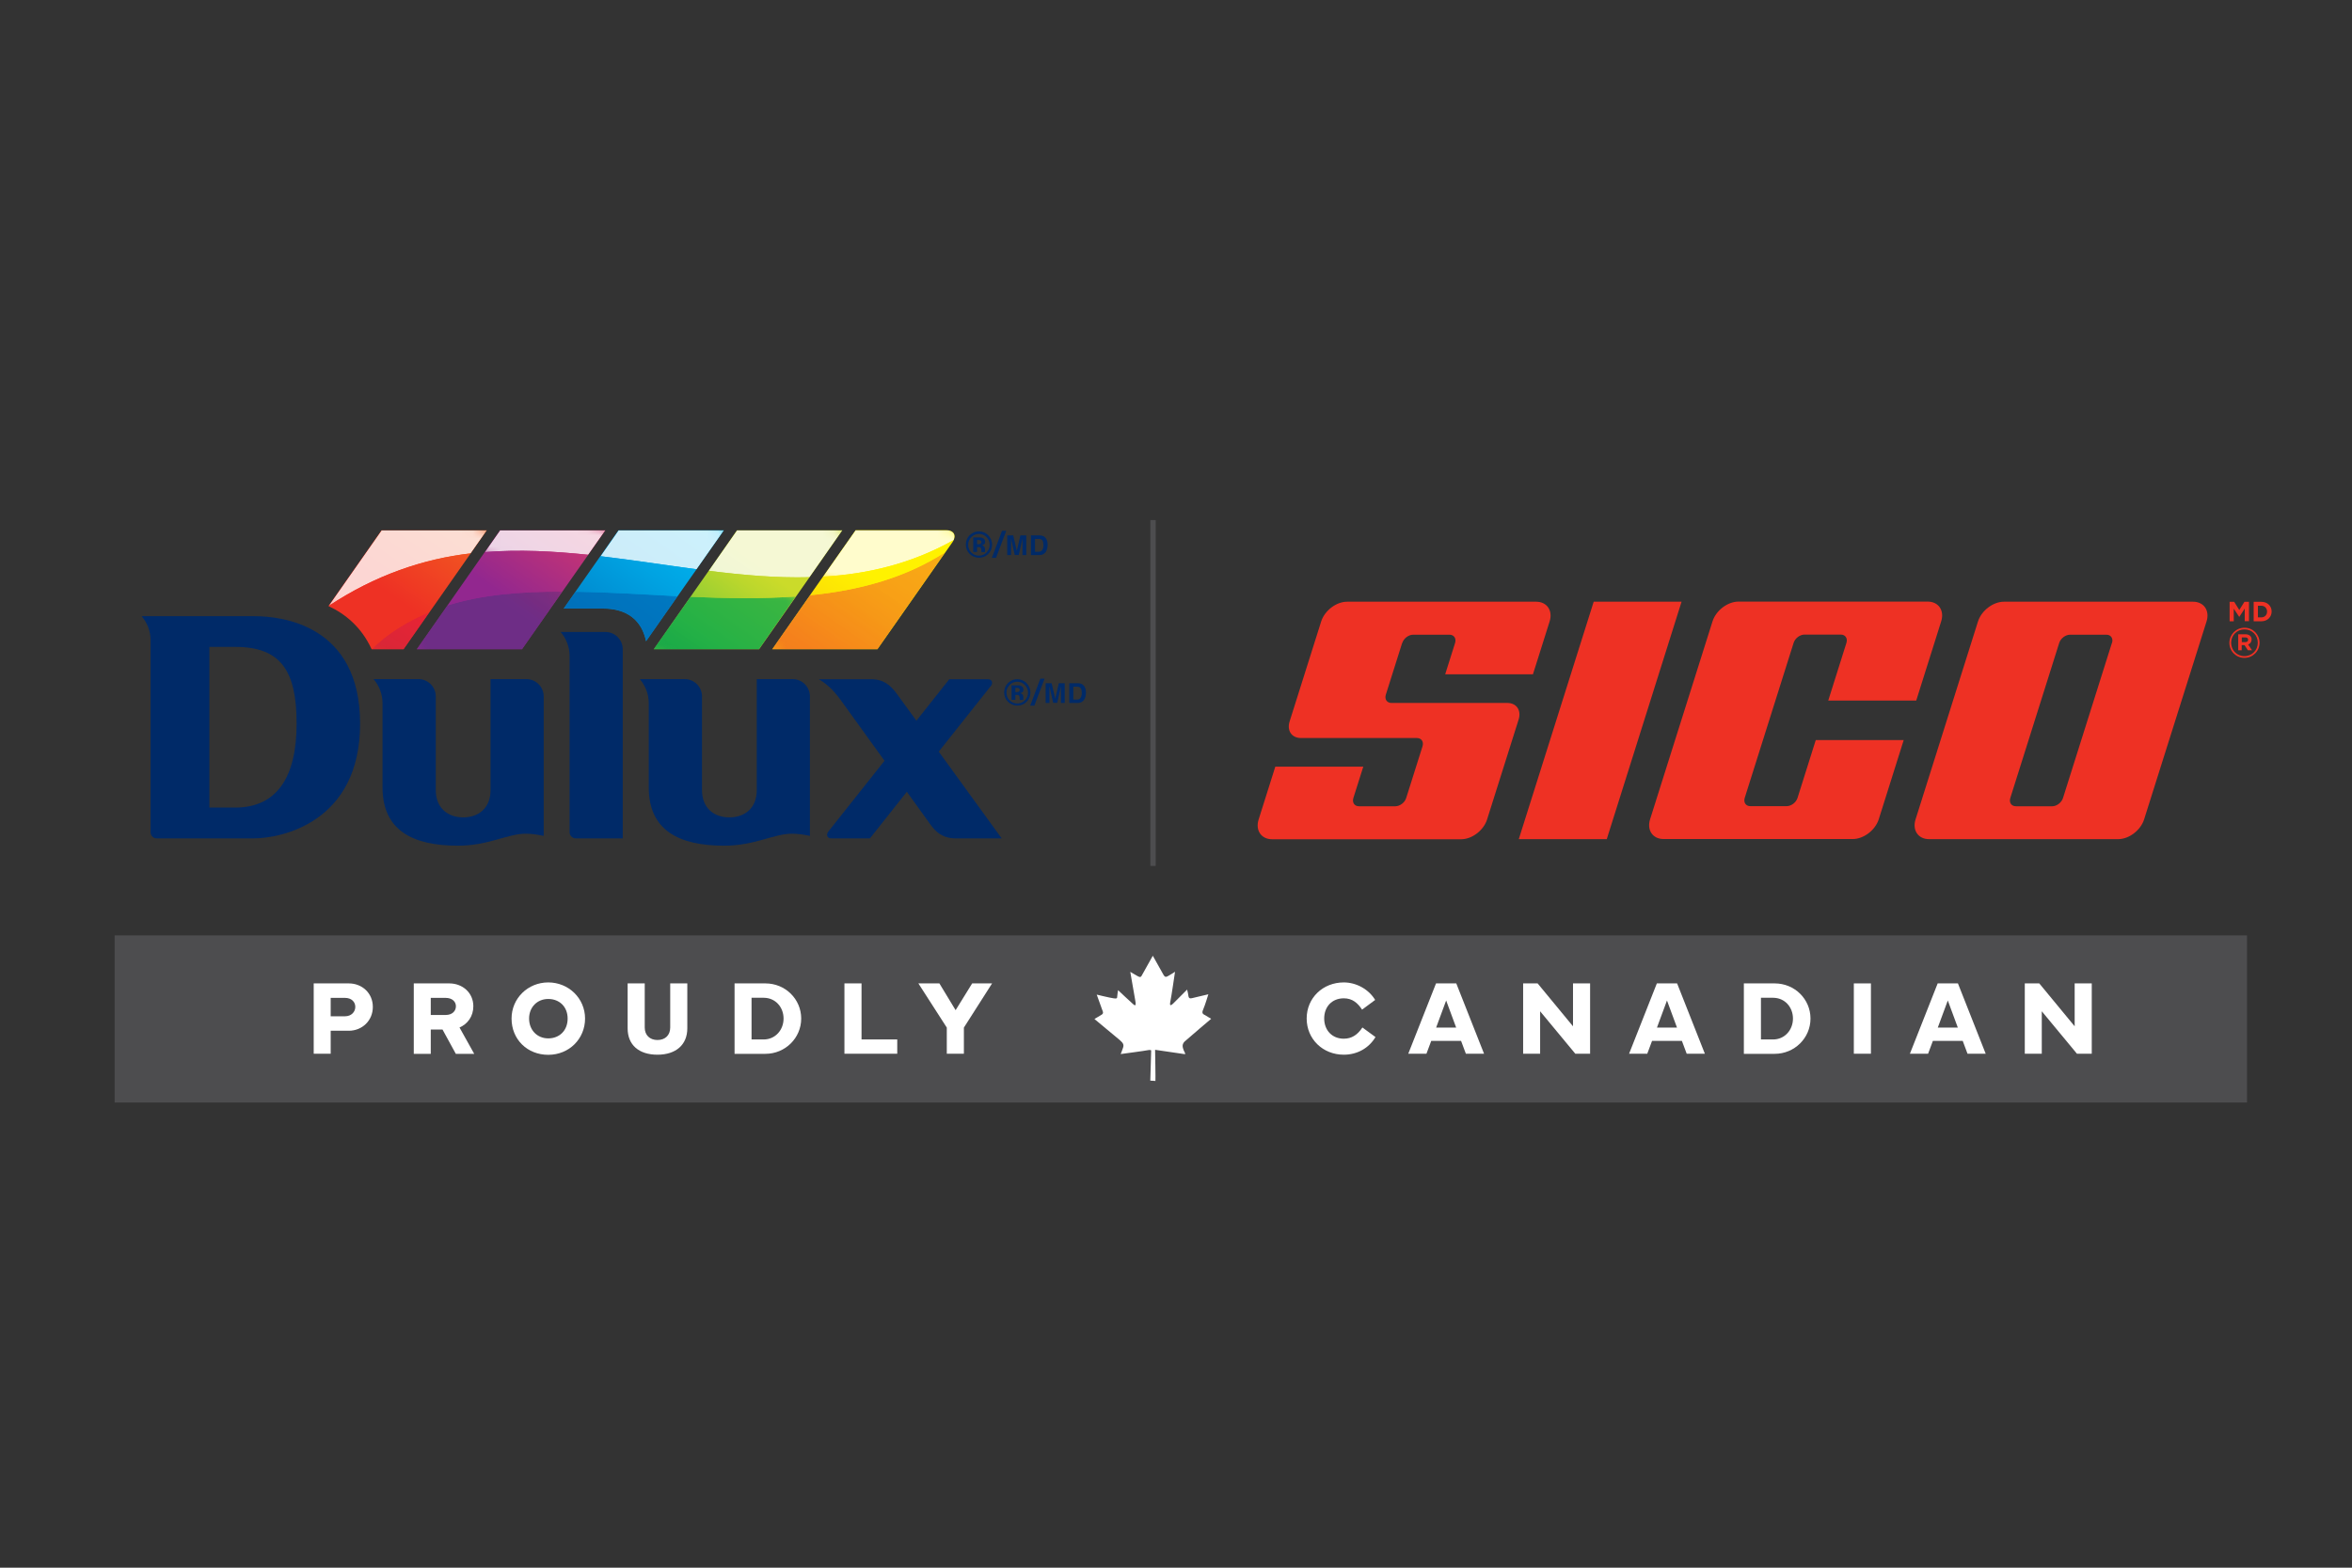 <?xml version="1.0" encoding="UTF-8"?>
<svg xmlns="http://www.w3.org/2000/svg" xmlns:xlink="http://www.w3.org/1999/xlink" viewBox="0 0 216 144">
  <rect x="0" y="0" width="216" height="144" fill="#333333" stroke="none"/>
  <defs>
    <style> .cls-1, .cls-2 { fill: none; } .cls-3 { mask: url(#mask); } .cls-4 { fill: url(#linear-gradient-8); } .cls-5 { fill: url(#linear-gradient-7); } .cls-6 { fill: url(#linear-gradient-5); } .cls-7 { fill: url(#linear-gradient-6); } .cls-8 { fill: url(#linear-gradient-9); } .cls-9 { fill: url(#linear-gradient-4); } .cls-10 { fill: url(#linear-gradient-3); } .cls-11 { fill: url(#linear-gradient-2); } .cls-12 { mix-blend-mode: multiply; } .cls-12, .cls-13 { opacity: .7; } .cls-14 { fill: url(#linear-gradient); } .cls-15 { isolation: isolate; } .cls-16 { mask: url(#mask-2); } .cls-17 { mask: url(#mask-3); } .cls-18 { mask: url(#mask-4); } .cls-19 { mask: url(#mask-5); } .cls-20 { mask: url(#mask-7); } .cls-21 { mask: url(#mask-6); } .cls-22 { mask: url(#mask-1); } .cls-23 { mask: url(#mask-9); } .cls-24 { mask: url(#mask-8); } .cls-25 { clip-path: url(#clippath-17); } .cls-26 { clip-path: url(#clippath-19); } .cls-27 { clip-path: url(#clippath-11); } .cls-28 { clip-path: url(#clippath-16); } .cls-29 { clip-path: url(#clippath-18); } .cls-30 { clip-path: url(#clippath-10); } .cls-31 { clip-path: url(#clippath-15); } .cls-32 { clip-path: url(#clippath-13); } .cls-33 { clip-path: url(#clippath-14); } .cls-34 { clip-path: url(#clippath-12); } .cls-35 { clip-path: url(#clippath-26); } .cls-36 { clip-path: url(#clippath-20); } .cls-37 { clip-path: url(#clippath-21); } .cls-38 { clip-path: url(#clippath-22); } .cls-39 { clip-path: url(#clippath-23); } .cls-40 { clip-path: url(#clippath-24); } .cls-41 { clip-path: url(#clippath-25); } .cls-42 { clip-path: url(#clippath-3); } .cls-43 { clip-path: url(#clippath-4); } .cls-44 { clip-path: url(#clippath-2); } .cls-45 { clip-path: url(#clippath-7); } .cls-46 { clip-path: url(#clippath-6); } .cls-47 { clip-path: url(#clippath-9); } .cls-48 { clip-path: url(#clippath-8); } .cls-49 { clip-path: url(#clippath-5); } .cls-50 { fill: #002a68; } .cls-51 { fill: #fff; } .cls-52 { fill: url(#linear-gradient-10); } .cls-53 { fill: url(#linear-gradient-11); } .cls-54 { fill: url(#linear-gradient-12); } .cls-55 { fill: url(#linear-gradient-13); } .cls-56 { fill: url(#linear-gradient-19); } .cls-57 { fill: url(#linear-gradient-14); } .cls-58 { fill: url(#linear-gradient-21); } .cls-59 { fill: url(#linear-gradient-20); } .cls-60 { fill: url(#linear-gradient-22); } .cls-61 { fill: url(#linear-gradient-23); } .cls-62 { fill: url(#linear-gradient-25); } .cls-63 { fill: url(#linear-gradient-15); } .cls-64 { fill: url(#linear-gradient-16); } .cls-65 { fill: url(#linear-gradient-17); } .cls-66 { fill: url(#linear-gradient-18); } .cls-67 { fill: url(#linear-gradient-24); } .cls-68 { fill: url(#linear-gradient-26); } .cls-69 { opacity: .8; } .cls-70 { mix-blend-mode: luminosity; } .cls-71 { fill: #ee3124; } .cls-72 { fill: #4d4d4f; } .cls-2 { stroke: #4d4d4f; stroke-miterlimit: 10; stroke-width: .49px; } .cls-73 { clip-path: url(#clippath); } </style>
    <clipPath id="clippath">
      <path class="cls-1" d="M30.28,55.51h0s0,0,0,0Z"></path>
    </clipPath>
    <linearGradient id="linear-gradient" x1="-1691.53" y1="-827.26" x2="-1691.37" y2="-827.26" gradientTransform="translate(9996.07 -4878.87) rotate(-.28) scale(5.91 -5.91)" gradientUnits="userSpaceOnUse">
      <stop offset="0" stop-color="#ee3124"></stop>
      <stop offset="1" stop-color="#f7941d"></stop>
    </linearGradient>
    <clipPath id="clippath-2">
      <path class="cls-1" d="M35.04,48.71l-4.88,6.96c1.54.71,3.04,1.93,3.97,3.97h2.93l7.65-10.93h-9.67Z"></path>
    </clipPath>
    <linearGradient id="linear-gradient-2" x1="-1748.03" y1="-538.94" x2="-1747.86" y2="-538.94" gradientTransform="translate(221544.67 -68242.68) scale(126.72 -126.72)" xlink:href="#linear-gradient"></linearGradient>
    <clipPath id="clippath-3">
      <rect class="cls-1" x="34.13" y="56.21" width="5.33" height="3.43"></rect>
    </clipPath>
    <clipPath id="clippath-4">
      <path class="cls-1" d="M39.47,56.21c-1.91.8-3.83,1.9-5.33,3.43h2.93l2.4-3.43Z"></path>
    </clipPath>
    <linearGradient id="linear-gradient-3" x1="-1742.31" y1="-574.5" x2="-1742.14" y2="-574.5" gradientTransform="translate(61971.62 -20364.98) scale(35.55 -35.55)" gradientUnits="userSpaceOnUse">
      <stop offset="0" stop-color="#e6e6e6"></stop>
      <stop offset="1" stop-color="#666"></stop>
    </linearGradient>
    <mask id="mask" x="32.56" y="53.76" width="8.49" height="8.33" maskUnits="userSpaceOnUse">
      <rect class="cls-10" x="33.9" y="54.76" width="5.8" height="6.34" transform="translate(-31.82 56.74) rotate(-56.59)"></rect>
    </mask>
    <linearGradient id="linear-gradient-4" x1="-1742.31" y1="-574.5" x2="-1742.14" y2="-574.5" gradientTransform="translate(61971.62 -20364.98) scale(35.55 -35.55)" gradientUnits="userSpaceOnUse">
      <stop offset="0" stop-color="#c9243f"></stop>
      <stop offset="1" stop-color="#e31d3c"></stop>
    </linearGradient>
    <clipPath id="clippath-5">
      <rect class="cls-1" x="30.17" y="48.71" width="14.55" height="6.96"></rect>
    </clipPath>
    <clipPath id="clippath-6">
      <path class="cls-1" d="M44.72,48.71h-9.67l-4.88,6.96c4.27-2.83,8.71-4.34,13.06-4.84l1.49-2.13Z"></path>
    </clipPath>
    <linearGradient id="linear-gradient-5" x1="-1747.29" y1="-545.35" x2="-1747.13" y2="-545.35" gradientTransform="translate(151965.38 -47368.09) scale(86.95 -86.95)" gradientUnits="userSpaceOnUse">
      <stop offset="0" stop-color="#e6e6e6"></stop>
      <stop offset=".02" stop-color="#dfdfdf"></stop>
      <stop offset=".06" stop-color="#cecece"></stop>
      <stop offset=".06" stop-color="#ccc"></stop>
      <stop offset=".16" stop-color="#bdbdbd"></stop>
      <stop offset=".35" stop-color="#979797"></stop>
      <stop offset=".61" stop-color="#595959"></stop>
      <stop offset=".92" stop-color="#050505"></stop>
      <stop offset=".94" stop-color="#000"></stop>
      <stop offset="1" stop-color="#000"></stop>
    </linearGradient>
    <mask id="mask-1" x="26.93" y="41.96" width="21.02" height="20.47" maskUnits="userSpaceOnUse">
      <rect class="cls-6" x="30.48" y="44.22" width="13.92" height="15.95" transform="translate(-26.77 53.93) rotate(-55.89)"></rect>
    </mask>
    <linearGradient id="linear-gradient-6" x1="-1747.29" y1="-545.35" x2="-1747.13" y2="-545.35" gradientTransform="translate(151965.38 -47368.09) scale(86.95 -86.95)" gradientUnits="userSpaceOnUse">
      <stop offset="0" stop-color="#fff"></stop>
      <stop offset=".06" stop-color="#fff"></stop>
      <stop offset=".94" stop-color="#fff"></stop>
      <stop offset="1" stop-color="#fff"></stop>
    </linearGradient>
    <clipPath id="clippath-7">
      <path class="cls-1" d="M56.8,48.71l-5.04,7.19h3.59c2.23,0,3.58,1.06,3.98,3.01,0,0,6.45-9.22,7.15-10.2h-9.67Z"></path>
    </clipPath>
    <linearGradient id="linear-gradient-7" x1="-1748.54" y1="-537.77" x2="-1748.38" y2="-537.77" gradientTransform="translate(229680.74 -70570.69) scale(131.33 -131.33)" gradientUnits="userSpaceOnUse">
      <stop offset="0" stop-color="#0066b3"></stop>
      <stop offset=".08" stop-color="#006db9"></stop>
      <stop offset=".7" stop-color="#00a3e2"></stop>
      <stop offset="1" stop-color="#00b9f2"></stop>
    </linearGradient>
    <clipPath id="clippath-8">
      <rect class="cls-1" x="51.77" y="54.36" width="10.47" height="4.56"></rect>
    </clipPath>
    <clipPath id="clippath-9">
      <path class="cls-1" d="M55.35,55.9c2.23,0,3.58,1.06,3.98,3.01,0,0,1.35-1.93,2.91-4.15h0c-3.18-.16-6.35-.36-9.39-.41l-1.08,1.55h3.59Z"></path>
    </clipPath>
    <linearGradient id="linear-gradient-8" x1="-1743.62" y1="-567.24" x2="-1743.45" y2="-567.24" gradientTransform="translate(69234.74 -22449.45) scale(39.68 -39.68)" gradientUnits="userSpaceOnUse">
      <stop offset="0" stop-color="#fff"></stop>
      <stop offset="1" stop-color="#666"></stop>
    </linearGradient>
    <mask id="mask-2" x="49.63" y="49.44" width="14.76" height="14.4" maskUnits="userSpaceOnUse">
      <rect class="cls-4" x="52.13" y="51.04" width="9.74" height="11.19" transform="translate(-22.09 70.84) rotate(-54.99)"></rect>
    </mask>
    <linearGradient id="linear-gradient-9" x1="-1743.62" y1="-567.24" x2="-1743.45" y2="-567.24" gradientTransform="translate(69234.74 -22449.45) scale(39.68 -39.68)" gradientUnits="userSpaceOnUse">
      <stop offset="0" stop-color="#0065b2"></stop>
      <stop offset="1" stop-color="#0066b3"></stop>
    </linearGradient>
    <clipPath id="clippath-10">
      <path class="cls-1" d="M78.57,48.71l-2.99,4.26-1.2,1.71-3.47,4.96h9.67s4.59-6.55,6.27-8.95c.38-.54.61-.87.61-.87.05-.07.09-.14.12-.21.24-.51-.04-.91-.69-.91h-8.32Z"></path>
    </clipPath>
    <linearGradient id="linear-gradient-10" x1="-1748.65" y1="-540.18" x2="-1748.48" y2="-540.18" gradientTransform="translate(182744.87 -56376.88) scale(104.47 -104.47)" gradientUnits="userSpaceOnUse">
      <stop offset="0" stop-color="#f58220"></stop>
      <stop offset=".15" stop-color="#f6961a"></stop>
      <stop offset=".54" stop-color="#fbc70c"></stop>
      <stop offset=".83" stop-color="#fde603"></stop>
      <stop offset="1" stop-color="#fff200"></stop>
    </linearGradient>
    <clipPath id="clippath-11">
      <rect class="cls-1" x="70.91" y="50.69" width="15.94" height="8.95"></rect>
    </clipPath>
    <clipPath id="clippath-12">
      <path class="cls-1" d="M70.91,59.64h9.67s4.59-6.55,6.27-8.95c-3.73,2.42-7.99,3.54-12.47,3.99l-3.47,4.96Z"></path>
    </clipPath>
    <linearGradient id="linear-gradient-11" x1="-1748.58" y1="-541.73" x2="-1748.41" y2="-541.73" gradientTransform="translate(166047.23 -51366.61) scale(94.92 -94.92)" gradientUnits="userSpaceOnUse">
      <stop offset="0" stop-color="#b3b3b3"></stop>
      <stop offset="1" stop-color="#333"></stop>
    </linearGradient>
    <mask id="mask-3" x="66.74" y="43.27" width="24.28" height="23.79" maskUnits="userSpaceOnUse">
      <rect class="cls-53" x="70.69" y="46.06" width="16.38" height="18.21" transform="translate(-11.15 89.23) rotate(-55.69)"></rect>
    </mask>
    <linearGradient id="linear-gradient-12" x1="-1748.58" y1="-541.73" x2="-1748.41" y2="-541.73" gradientTransform="translate(166047.23 -51366.61) scale(94.92 -94.92)" gradientUnits="userSpaceOnUse">
      <stop offset="0" stop-color="#f26522"></stop>
      <stop offset="1" stop-color="#f7941d"></stop>
    </linearGradient>
    <clipPath id="clippath-13">
      <polygon class="cls-1" points="45.92 48.71 44.52 50.71 41.08 55.63 38.27 59.64 47.94 59.64 51.65 54.34 54.02 50.96 55.6 48.71 45.92 48.71"></polygon>
    </clipPath>
    <linearGradient id="linear-gradient-13" x1="-1747.84" y1="-541.02" x2="-1747.68" y2="-541.02" gradientTransform="translate(187799.69 -58064.38) scale(107.42 -107.42)" gradientUnits="userSpaceOnUse">
      <stop offset="0" stop-color="#92278f"></stop>
      <stop offset=".1" stop-color="#9d2a89"></stop>
      <stop offset=".5" stop-color="#c93572"></stop>
      <stop offset=".82" stop-color="#e43d65"></stop>
      <stop offset="1" stop-color="#ef4060"></stop>
    </linearGradient>
    <clipPath id="clippath-14">
      <rect class="cls-1" x="38.27" y="54.34" width="13.38" height="5.3"></rect>
    </clipPath>
    <clipPath id="clippath-15">
      <path class="cls-1" d="M38.27,59.64h9.67l3.71-5.3c-3.81,0-7.4.28-10.57,1.28l-2.81,4.02Z"></path>
    </clipPath>
    <linearGradient id="linear-gradient-14" x1="-1745.35" y1="-552.51" x2="-1745.18" y2="-552.51" gradientTransform="translate(109062.17 -34455.15) scale(62.46 -62.46)" gradientUnits="userSpaceOnUse">
      <stop offset="0" stop-color="#fff"></stop>
      <stop offset=".03" stop-color="#fbfbfb"></stop>
      <stop offset=".7" stop-color="#a3a3a3"></stop>
      <stop offset="1" stop-color="gray"></stop>
    </linearGradient>
    <mask id="mask-4" x="35.77" y="48.02" width="18.39" height="17.93" maskUnits="userSpaceOnUse">
      <rect class="cls-57" x="38.93" y="50" width="12.07" height="13.99" transform="translate(-27.53 60.73) rotate(-54.68)"></rect>
    </mask>
    <linearGradient id="linear-gradient-15" x1="-1745.35" y1="-552.51" x2="-1745.18" y2="-552.51" gradientTransform="translate(109062.18 -34455.15) scale(62.46 -62.46)" gradientUnits="userSpaceOnUse">
      <stop offset="0" stop-color="#5e2f82"></stop>
      <stop offset=".23" stop-color="#692e7d"></stop>
      <stop offset="1" stop-color="#8c2b6e"></stop>
    </linearGradient>
    <clipPath id="clippath-16">
      <polygon class="cls-1" points="67.68 48.71 65.08 52.44 63.41 54.82 60.03 59.64 69.71 59.64 73.1 54.8 74.34 53.03 77.36 48.71 67.68 48.71"></polygon>
    </clipPath>
    <linearGradient id="linear-gradient-16" x1="-1748.44" y1="-540.03" x2="-1748.27" y2="-540.03" gradientTransform="translate(189810.74 -58553.08) scale(108.53 -108.53)" gradientUnits="userSpaceOnUse">
      <stop offset="0" stop-color="#00ab4e"></stop>
      <stop offset="0" stop-color="#01ab4d"></stop>
      <stop offset=".36" stop-color="#56bf3e"></stop>
      <stop offset=".65" stop-color="#95ce33"></stop>
      <stop offset=".86" stop-color="#bcd72c"></stop>
      <stop offset=".97" stop-color="#cbdb2a"></stop>
      <stop offset="1" stop-color="#cbdb2a"></stop>
    </linearGradient>
    <clipPath id="clippath-17">
      <rect class="cls-1" x="60.03" y="54.8" width="13.07" height="4.85"></rect>
    </clipPath>
    <clipPath id="clippath-18">
      <path class="cls-1" d="M63.41,54.82l-3.38,4.82h9.67l3.39-4.85c-3.17.23-6.44.17-9.69.03"></path>
    </clipPath>
    <linearGradient id="linear-gradient-17" x1="-1746.38" y1="-552.98" x2="-1746.21" y2="-552.98" gradientTransform="translate(101938.56 -32201.82) scale(58.34 -58.34)" gradientUnits="userSpaceOnUse">
      <stop offset="0" stop-color="#fff"></stop>
      <stop offset="1" stop-color="#999"></stop>
    </linearGradient>
    <mask id="mask-5" x="57.76" y="48.69" width="17.6" height="17.06" maskUnits="userSpaceOnUse">
      <rect class="cls-65" x="60.86" y="50.46" width="11.41" height="13.51" transform="translate(-18.33 79.52) rotate(-55.4)"></rect>
    </mask>
    <linearGradient id="linear-gradient-18" x1="-1746.38" y1="-552.98" x2="-1746.21" y2="-552.98" gradientTransform="translate(101938.57 -32201.82) scale(58.34 -58.34)" gradientUnits="userSpaceOnUse">
      <stop offset="0" stop-color="#00904c"></stop>
      <stop offset="1" stop-color="#00a74c"></stop>
    </linearGradient>
    <clipPath id="clippath-19">
      <rect class="cls-1" x="55.14" y="48.71" width="11.34" height="3.58"></rect>
    </clipPath>
    <clipPath id="clippath-20">
      <path class="cls-1" d="M66.48,48.71h-9.67l-1.66,2.38c2.95.35,5.9.81,8.83,1.2,1.05-1.5,2-2.85,2.51-3.58"></path>
    </clipPath>
    <linearGradient id="linear-gradient-19" x1="-1745.88" y1="-558.16" x2="-1745.71" y2="-558.16" gradientTransform="translate(88302.15 -28161.85) scale(50.54 -50.54)" xlink:href="#linear-gradient-5"></linearGradient>
    <mask id="mask-6" x="53.46" y="43.39" width="14.7" height="14.21" maskUnits="userSpaceOnUse">
      <rect class="cls-56" x="56.1" y="44.83" width="9.42" height="11.35" transform="translate(-15.38 71.54) rotate(-55.15)"></rect>
    </mask>
    <linearGradient id="linear-gradient-20" x1="-1745.88" y1="-558.16" x2="-1745.71" y2="-558.16" gradientTransform="translate(88302.16 -28161.85) scale(50.54 -50.54)" xlink:href="#linear-gradient-6"></linearGradient>
    <clipPath id="clippath-21">
      <rect class="cls-1" x="75.58" y="48.71" width="12.09" height="4.26"></rect>
    </clipPath>
    <clipPath id="clippath-22">
      <path class="cls-1" d="M86.89,48.71h-8.32l-2.99,4.26c4.08-.24,8.09-1.17,12-3.36.24-.51-.04-.91-.69-.91"></path>
    </clipPath>
    <linearGradient id="linear-gradient-21" x1="-1748.26" y1="-548.87" x2="-1748.1" y2="-548.87" gradientTransform="translate(116483.26 -36495.08) scale(66.58 -66.58)" xlink:href="#linear-gradient-5"></linearGradient>
    <mask id="mask-7" x="73.6" y="43.04" width="16.19" height="15.6" maskUnits="userSpaceOnUse">
      <rect class="cls-58" x="76.51" y="44.58" width="10.37" height="12.54" transform="translate(-6.1 90.24) rotate(-56.06)"></rect>
    </mask>
    <linearGradient id="linear-gradient-22" x1="-1748.26" y1="-548.87" x2="-1748.1" y2="-548.87" gradientTransform="translate(116483.26 -36495.08) scale(66.58 -66.58)" xlink:href="#linear-gradient-6"></linearGradient>
    <clipPath id="clippath-23">
      <rect class="cls-1" x="44.52" y="48.71" width="11.08" height="2.25"></rect>
    </clipPath>
    <clipPath id="clippath-24">
      <path class="cls-1" d="M54.02,50.96l1.58-2.25h-9.67l-1.4,2c3.16-.25,6.33-.08,9.5.25"></path>
    </clipPath>
    <linearGradient id="linear-gradient-23" x1="-1746.9" y1="-555.92" x2="-1746.74" y2="-555.92" gradientTransform="translate(97713.66 -31031.32) scale(55.91 -55.91)" xlink:href="#linear-gradient-5"></linearGradient>
    <mask id="mask-8" x="43.5" y="43.66" width="13.13" height="12.35" maskUnits="userSpaceOnUse">
      <rect class="cls-61" x="46.11" y="44.58" width="7.9" height="10.52" transform="translate(-18.97 64.8) rotate(-57.1)"></rect>
    </mask>
    <linearGradient id="linear-gradient-24" x1="-1746.9" y1="-555.92" x2="-1746.74" y2="-555.92" gradientTransform="translate(97713.67 -31031.32) scale(55.91 -55.91)" xlink:href="#linear-gradient-6"></linearGradient>
    <clipPath id="clippath-25">
      <rect class="cls-1" x="65.08" y="48.71" width="12.28" height="4.33"></rect>
    </clipPath>
    <clipPath id="clippath-26">
      <path class="cls-1" d="M74.34,53.03l3.02-4.32h-9.67l-2.61,3.72c3.11.39,6.2.67,9.26.59"></path>
    </clipPath>
    <linearGradient id="linear-gradient-25" x1="-1748.01" y1="-550.63" x2="-1747.84" y2="-550.63" gradientTransform="translate(111655.46 -35100.36) scale(63.84 -63.84)" xlink:href="#linear-gradient-5"></linearGradient>
    <mask id="mask-9" x="63.06" y="43.07" width="16.31" height="15.67" maskUnits="userSpaceOnUse">
      <rect class="cls-62" x="66.01" y="44.57" width="10.42" height="12.68" transform="translate(-10.45 82.44) rotate(-56.67)"></rect>
    </mask>
    <linearGradient id="linear-gradient-26" x1="-1748.01" y1="-550.63" x2="-1747.84" y2="-550.63" gradientTransform="translate(111655.46 -35100.36) scale(63.84 -63.84)" xlink:href="#linear-gradient-6"></linearGradient>
  </defs>
  <g class="cls-15">
    <g id="Layer_1" data-name="Layer 1">
      <rect class="cls-72" x="10.53" y="85.92" width="195.83" height="15.35"></rect>
      <g>
        <g>
          <path class="cls-71" d="M128.78,59.06c.13-.42.58-.76,1-.76h3.33c.42,0,.65.34.52.76l-.91,2.88h8.06l1.53-4.85c.32-1-.24-1.82-1.24-1.82h-17.35c-1,0-2.07.81-2.39,1.82l-2.9,9.19c-.26.84.2,1.51,1.04,1.51h10.65c.42,0,.65.34.52.76l-1.5,4.75c-.13.42-.58.76-1,.76h-3.33c-.42,0-.65-.34-.52-.76l.91-2.88h-8.08l-1.53,4.85c-.32,1,.24,1.82,1.24,1.82h17.35c1,0,2.07-.81,2.39-1.82l2.9-9.19c.26-.84-.2-1.51-1.04-1.51h-10.64c-.42,0-.65-.34-.52-.76l1.5-4.75h0Z"></path>
          <path class="cls-71" d="M166.75,67.99l-1.67,5.3c-.13.42-.58.76-1,.76h-3.33c-.42,0-.65-.34-.52-.76l4.49-14.24c.13-.42.58-.76,1-.76h3.33c.42,0,.65.34.52.76l-1.67,5.3h8.08l2.29-7.27c.32-1-.24-1.82-1.24-1.82h-17.37c-1,0-2.07.81-2.39,1.82l-5.73,18.17c-.32,1,.24,1.82,1.24,1.82h17.37c1,0,2.07-.81,2.39-1.82l2.29-7.27h-8.08Z"></path>
          <polygon class="cls-71" points="146.36 55.27 154.43 55.27 147.56 77.08 139.48 77.08 146.36 55.27 146.36 55.27"></polygon>
          <path class="cls-71" d="M193.95,59.06l-4.49,14.24c-.13.42-.58.76-.99.76h-3.33c-.42,0-.65-.34-.52-.76l4.49-14.24c.13-.42.58-.76,1-.76h3.33c.42,0,.65.34.52.76h0ZM201.41,55.27h-17.37c-1,0-2.07.81-2.39,1.82l-5.73,18.17c-.32,1,.24,1.82,1.24,1.82h17.36c1,0,2.07-.81,2.39-1.82l5.73-18.17c.32-1-.24-1.82-1.24-1.82h0Z"></path>
        </g>
        <g>
          <path class="cls-71" d="M204.76,55.28h.42l.47.75.47-.75h.42v1.78h-.39v-1.16l-.5.76h-.01l-.5-.75v1.16h-.38v-1.78Z"></path>
          <path class="cls-71" d="M206.97,55.28h.7c.56,0,.95.38.95.89h0c0,.51-.39.9-.95.9h-.7v-1.78ZM207.36,55.64v1.07h.3c.32,0,.54-.22.54-.53h0c0-.32-.22-.54-.54-.54h-.3Z"></path>
          <path class="cls-71" d="M204.74,59.05h0c0-.76.61-1.39,1.39-1.39s1.38.62,1.38,1.38h0c0,.76-.61,1.39-1.39,1.39s-1.38-.62-1.38-1.38ZM207.35,59.04h0c0-.68-.52-1.23-1.22-1.23s-1.23.55-1.23,1.23h0c0,.68.52,1.23,1.22,1.23s1.23-.55,1.23-1.23ZM205.56,58.26h.65c.2,0,.35.06.45.16.08.08.12.19.12.32h0c0,.24-.13.39-.32.46l.36.53h-.38l-.31-.47h-.26v.47h-.32v-1.47ZM206.21,58.98c.16,0,.25-.09.25-.21h0c0-.15-.1-.22-.26-.22h-.32v.43h.32Z"></path>
        </g>
      </g>
      <g>
        <g>
          <g>
            <path class="cls-50" d="M48.35,62.38h-3.3v10.19c0,1.68-1.12,2.51-2.51,2.51s-2.52-.84-2.52-2.51v-8.6c0-.88-.71-1.59-1.59-1.59h-4.12c.51.6.82,1.37.82,2.22v7.72c0,3.93,2.73,5.36,6.93,5.36,2.8,0,4.56-1.1,6.21-1.1.51,0,.99.06,1.66.2v-12.81c0-.88-.71-1.59-1.59-1.59"></path>
            <path class="cls-50" d="M72.8,62.38h-3.3v10.19c0,1.68-1.12,2.51-2.52,2.51s-2.51-.84-2.51-2.51v-8.6c0-.88-.71-1.59-1.59-1.59h-4.12c.51.6.82,1.37.82,2.22v7.72c0,3.93,2.73,5.36,6.93,5.36,2.8,0,4.56-1.1,6.21-1.1.51,0,.99.06,1.66.2v-12.81c0-.88-.71-1.59-1.59-1.59"></path>
            <path class="cls-50" d="M23.36,56.6h-10.35c.51.6.82,1.37.82,2.22v17.62c0,.32.25.57.57.57h8.89c2.55,0,9.78-1.47,9.78-10.54s-7.18-9.87-9.71-9.87M21.59,74.18h-2.36v-14.76h2.36c4.16,0,5.65,2.14,5.65,7.04s-1.79,7.72-5.65,7.72"></path>
            <path class="cls-50" d="M90.99,63.03c.22-.27.15-.64-.27-.64h-3.54l-3.02,3.81-1.85-2.54c-.54-.71-1.14-1.27-2.34-1.27h-4.77c.95.57,1.52,1.22,2.22,2.21l3.81,5.28-5.15,6.49c-.22.27-.15.64.27.64h3.54l3.39-4.28,2.17,3.01c.52.72,1.14,1.27,2.35,1.27h4.19l-5.78-7.97,4.77-6.01Z"></path>
            <path class="cls-50" d="M55.61,58.05h-4.12c.51.6.82,1.37.82,2.22v16.17c0,.32.26.57.57.57h4.31v-17.37c0-.88-.71-1.59-1.59-1.59"></path>
          </g>
          <g class="cls-73">
            <rect class="cls-14" x="30.28" y="55.51" width="0" height="0" transform="translate(-32.54 48.29) rotate(-54.83)"></rect>
          </g>
          <g class="cls-44">
            <rect class="cls-11" x="28.8" y="45.08" width="17.29" height="18.19" transform="translate(-28.41 53.9) rotate(-55.11)"></rect>
          </g>
          <g>
            <g class="cls-12">
              <g class="cls-42">
                <g class="cls-43">
                  <g class="cls-3">
                    <rect class="cls-9" x="33.9" y="54.76" width="5.8" height="6.34" transform="translate(-31.82 56.74) rotate(-56.59)"></rect>
                  </g>
                </g>
              </g>
            </g>
            <g class="cls-69">
              <g class="cls-49">
                <g class="cls-46">
                  <g class="cls-22">
                    <rect class="cls-7" x="30.48" y="44.22" width="13.92" height="15.95" transform="translate(-26.77 53.93) rotate(-55.89)"></rect>
                  </g>
                </g>
              </g>
            </g>
          </g>
          <g class="cls-45">
            <rect class="cls-5" x="50.73" y="44.86" width="16.78" height="17.9" transform="translate(-18.84 71.53) rotate(-55.11)"></rect>
          </g>
          <g class="cls-12">
            <g class="cls-48">
              <g class="cls-47">
                <g class="cls-16">
                  <rect class="cls-8" x="52.13" y="51.04" width="9.74" height="11.19" transform="translate(-22.09 70.84) rotate(-54.99)"></rect>
                </g>
              </g>
            </g>
          </g>
          <g class="cls-30">
            <rect class="cls-52" x="70.05" y="44.12" width="18.64" height="20.12" transform="translate(-10.47 88.29) rotate(-55.11)"></rect>
          </g>
          <g class="cls-13">
            <g class="cls-27">
              <g class="cls-34">
                <g class="cls-17">
                  <rect class="cls-54" x="70.69" y="46.06" width="16.38" height="18.21" transform="translate(-11.15 89.23) rotate(-55.69)"></rect>
                </g>
              </g>
            </g>
          </g>
          <g class="cls-32">
            <rect class="cls-55" x="37.49" y="43.94" width="18.88" height="20.47" transform="translate(-24.35 61.69) rotate(-55.11)"></rect>
          </g>
          <g class="cls-13">
            <g class="cls-33">
              <g class="cls-31">
                <g class="cls-18">
                  <rect class="cls-63" x="38.93" y="50" width="12.07" height="13.99" transform="translate(-27.53 60.73) rotate(-54.68)"></rect>
                </g>
              </g>
            </g>
          </g>
          <g class="cls-28">
            <rect class="cls-64" x="59.26" y="43.94" width="18.88" height="20.47" transform="translate(-15.04 79.54) rotate(-55.11)"></rect>
          </g>
          <g>
            <g class="cls-13">
              <g class="cls-25">
                <g class="cls-29">
                  <g class="cls-19">
                    <rect class="cls-66" x="60.86" y="50.46" width="11.41" height="13.51" transform="translate(-18.33 79.52) rotate(-55.4)"></rect>
                  </g>
                </g>
              </g>
            </g>
            <g class="cls-69">
              <g class="cls-26">
                <g class="cls-36">
                  <g class="cls-21">
                    <rect class="cls-59" x="56.1" y="44.83" width="9.42" height="11.35" transform="translate(-15.38 71.54) rotate(-55.15)"></rect>
                  </g>
                </g>
              </g>
            </g>
            <g class="cls-69">
              <g class="cls-37">
                <g class="cls-38">
                  <g class="cls-20">
                    <rect class="cls-60" x="76.51" y="44.58" width="10.37" height="12.54" transform="translate(-6.1 90.24) rotate(-56.06)"></rect>
                  </g>
                </g>
              </g>
            </g>
            <g class="cls-69">
              <g class="cls-39">
                <g class="cls-40">
                  <g class="cls-24">
                    <rect class="cls-67" x="46.11" y="44.58" width="7.9" height="10.52" transform="translate(-18.97 64.8) rotate(-57.1)"></rect>
                  </g>
                </g>
              </g>
            </g>
            <g class="cls-69">
              <g class="cls-41">
                <g class="cls-35">
                  <g class="cls-23">
                    <rect class="cls-68" x="66.01" y="44.57" width="10.42" height="12.68" transform="translate(-10.45 82.44) rotate(-56.67)"></rect>
                  </g>
                </g>
              </g>
            </g>
          </g>
        </g>
        <g>
          <path class="cls-50" d="M90.76,49.18c.23.24.35.52.35.85s-.12.63-.36.86c-.23.23-.51.34-.84.34s-.62-.12-.86-.35c-.23-.23-.35-.52-.35-.86s.12-.64.37-.88c.24-.22.51-.33.83-.33s.62.12.85.35ZM89.91,49.04c-.28,0-.51.1-.71.3-.19.2-.29.43-.29.7s.1.52.29.71c.19.19.43.29.7.29s.51-.1.7-.29c.19-.2.29-.43.29-.71s-.1-.5-.29-.7c-.2-.2-.43-.3-.7-.3ZM89.73,50.23v.47h-.35v-1.33c.08,0,.21,0,.37,0,.16,0,.26,0,.28,0,.11,0,.19.03.26.07.12.07.18.17.18.32,0,.11-.03.19-.09.24-.06.05-.14.08-.23.09.08.02.15.04.19.08.08.06.12.16.12.3v.12s0,.03,0,.04c0,.01,0,.03,0,.04v.04s-.32,0-.32,0c-.01-.04-.02-.1-.02-.18,0-.08-.01-.13-.02-.16-.02-.05-.05-.08-.1-.1-.03-.01-.07-.02-.12-.02h-.08s-.07,0-.07,0ZM89.87,49.99c.08,0,.15-.02.19-.05s.07-.09.07-.16-.04-.12-.11-.15c-.05-.02-.12-.03-.2-.03h-.09v.39h.14Z"></path>
          <path class="cls-50" d="M91.09,51.24l.93-2.48h.39l-.94,2.48h-.38Z"></path>
          <path class="cls-50" d="M92.85,50.99h-.35v-1.81h.55l.33,1.42.33-1.42h.54v1.81h-.35v-1.22s0-.08,0-.15,0-.11,0-.15l-.34,1.51h-.37l-.34-1.51s0,.08,0,.15,0,.11,0,.15v1.22Z"></path>
          <path class="cls-50" d="M95.46,50.99h-.78v-1.81h.78c.11,0,.21.01.28.04.13.04.23.12.31.23.06.09.11.19.13.29.02.1.03.2.03.3,0,.24-.05.44-.14.61-.13.22-.33.34-.61.34ZM95.74,49.65c-.06-.1-.17-.15-.34-.15h-.35v1.18h.35c.18,0,.3-.09.37-.26.04-.1.06-.21.06-.34,0-.18-.03-.33-.09-.42Z"></path>
        </g>
        <g>
          <path class="cls-50" d="M94.28,62.76c.23.24.35.52.35.85s-.12.63-.36.86c-.23.23-.51.34-.84.34s-.62-.12-.86-.35c-.23-.23-.35-.52-.35-.86s.12-.64.37-.88c.24-.22.51-.33.83-.33s.62.12.85.35ZM93.43,62.62c-.28,0-.51.1-.71.3-.19.2-.29.43-.29.7s.1.52.29.71c.19.19.43.29.7.29s.51-.1.7-.29c.19-.2.29-.43.29-.71s-.1-.5-.29-.7c-.2-.2-.43-.3-.7-.3ZM93.25,63.81v.47h-.35v-1.33c.08,0,.21,0,.37,0,.16,0,.26,0,.28,0,.11,0,.19.03.26.07.12.07.18.17.18.32,0,.11-.03.19-.09.24-.06.05-.14.08-.23.09.08.02.15.04.19.08.08.06.12.16.12.3v.12s0,.03,0,.04c0,.01,0,.03,0,.04v.04s-.32,0-.32,0c-.01-.04-.02-.1-.02-.18,0-.08-.01-.13-.02-.16-.02-.05-.05-.08-.1-.1-.03-.01-.07-.02-.12-.02h-.08s-.07,0-.07,0ZM93.39,63.57c.08,0,.15-.02.19-.05s.07-.09.07-.16-.04-.12-.11-.15c-.05-.02-.12-.03-.2-.03h-.09v.39h.14Z"></path>
          <path class="cls-50" d="M94.61,64.82l.93-2.48h.39l-.94,2.48h-.38Z"></path>
          <path class="cls-50" d="M96.38,64.57h-.35v-1.81h.55l.33,1.42.33-1.42h.54v1.81h-.35v-1.22s0-.08,0-.15,0-.11,0-.15l-.34,1.51h-.37l-.34-1.51s0,.08,0,.15,0,.11,0,.15v1.22Z"></path>
          <path class="cls-50" d="M98.98,64.57h-.78v-1.81h.78c.11,0,.21.01.28.04.13.04.23.12.31.23.06.09.11.19.13.29.02.1.03.2.03.3,0,.24-.05.44-.14.61-.13.22-.33.34-.61.34ZM99.26,63.23c-.06-.1-.17-.15-.34-.15h-.35v1.18h.35c.18,0,.3-.09.37-.26.04-.1.06-.21.06-.34,0-.18-.03-.33-.09-.42Z"></path>
        </g>
      </g>
      <g>
        <g>
          <path class="cls-51" d="M28.81,96.79v-6.46h3.22c1.22,0,2.21.89,2.21,2.16s-.99,2.19-2.21,2.19h-1.66v2.11h-1.56ZM30.37,93.35h1.32c.59,0,.94-.42.94-.86,0-.46-.35-.83-.94-.83h-1.32v1.68Z"></path>
          <path class="cls-51" d="M38,96.79v-6.46h3.26c1.22,0,2.21.86,2.21,2.1,0,.92-.52,1.63-1.27,1.95l1.35,2.42h-1.69l-1.22-2.23h-1.08v2.23h-1.56ZM39.56,93.23h1.37c.59,0,.94-.35.94-.8,0-.43-.35-.77-.94-.77h-1.37v1.57Z"></path>
          <path class="cls-51" d="M46.98,93.56c0-1.86,1.5-3.32,3.37-3.32s3.38,1.46,3.38,3.32-1.46,3.33-3.38,3.33-3.37-1.41-3.37-3.33ZM48.59,93.56c0,1.03.72,1.82,1.76,1.82s1.78-.73,1.78-1.82-.76-1.8-1.78-1.8-1.76.76-1.76,1.8Z"></path>
          <path class="cls-51" d="M59.21,90.33v4.05c0,.7.46,1.15,1.17,1.15s1.17-.44,1.17-1.15v-4.05h1.57v4.13c0,1.5-1.04,2.42-2.74,2.42s-2.74-.89-2.74-2.42v-4.13h1.57Z"></path>
          <path class="cls-51" d="M67.46,96.79v-6.46h2.83c1.83,0,3.29,1.44,3.29,3.23s-1.47,3.24-3.29,3.24h-2.83ZM70.13,95.48c1.08,0,1.83-.88,1.83-1.92s-.74-1.91-1.83-1.91h-1.11v3.83h1.11Z"></path>
          <path class="cls-51" d="M82.39,96.79h-4.84v-6.46h1.57v5.15h3.28v1.31Z"></path>
          <path class="cls-51" d="M86.27,90.33l1.49,2.46,1.52-2.46h1.83l-2.59,4.06v2.4h-1.57v-2.4l-2.61-4.06h1.92Z"></path>
          <path class="cls-51" d="M120,93.56c0-1.9,1.49-3.32,3.41-3.32,1.15,0,2.29.63,2.88,1.61l-1.2.89c-.4-.6-.88-1.04-1.68-1.04-1.09,0-1.8.78-1.8,1.85s.71,1.86,1.8,1.86c.72,0,1.26-.35,1.71-1.03l1.2.88c-.61,1.02-1.68,1.62-2.91,1.62-1.92,0-3.41-1.43-3.41-3.33Z"></path>
          <path class="cls-51" d="M131.88,90.33h1.86l2.55,6.46h-1.67l-.44-1.18h-2.74l-.44,1.18h-1.67l2.55-6.46ZM131.89,94.39h1.84l-.92-2.49-.92,2.49Z"></path>
          <path class="cls-51" d="M139.88,96.79v-6.46h1.33l3.25,3.94v-3.94h1.57v6.46h-1.36l-3.23-3.9v3.9h-1.57Z"></path>
          <path class="cls-51" d="M152.16,90.33h1.86l2.55,6.46h-1.67l-.44-1.18h-2.74l-.44,1.18h-1.67l2.55-6.46ZM152.17,94.39h1.84l-.92-2.49-.92,2.49Z"></path>
          <path class="cls-51" d="M160.15,96.79v-6.46h2.83c1.83,0,3.29,1.44,3.29,3.23s-1.47,3.24-3.29,3.24h-2.83ZM162.83,95.48c1.08,0,1.83-.88,1.83-1.92s-.74-1.91-1.83-1.91h-1.11v3.83h1.11Z"></path>
          <path class="cls-51" d="M171.82,96.79h-1.57v-6.46h1.57v6.46Z"></path>
          <path class="cls-51" d="M177.95,90.33h1.86l2.55,6.46h-1.67l-.44-1.18h-2.74l-.44,1.18h-1.67l2.55-6.46ZM177.96,94.39h1.84l-.92-2.49-.92,2.49Z"></path>
          <path class="cls-51" d="M185.95,96.79v-6.46h1.33l3.25,3.94v-3.94h1.57v6.46h-1.36l-3.23-3.9v3.9h-1.57Z"></path>
        </g>
        <g class="cls-70">
          <path class="cls-51" d="M108.76,96.57c.06.2.19.28-.02.25-.2-.03-2.66-.39-2.66-.39,0,0,.05,2.77.03,2.86l-.47-.03.08-2.78s-.09-.06-.28-.02c-.19.05-2.52.36-2.52.36,0,0,.14-.34.22-.59s.03-.41-.3-.69c-.33-.28-2.33-1.94-2.33-1.94,0,0,.37-.23.62-.37s.17-.28.09-.48c-.08-.2-.5-1.39-.5-1.39,0,0,1.23.3,1.55.34.31.05.33-.02.33-.16s.08-.59.08-.59c0,0,1.14,1.08,1.41,1.31.27.23.22-.09.16-.41-.06-.31-.45-2.58-.45-2.58,0,0,.25.14.62.36.37.22.37.08.5-.14.13-.22.95-1.7.95-1.7q.85,1.52.98,1.75c.17.3.3.17.48.08s.58-.36.58-.36c0,0-.34,2.34-.44,2.8-.09.45.16.22.27.12s1.28-1.28,1.28-1.28c0,0,.11.42.12.59.02.17.11.25.31.2.2-.05,1.52-.36,1.52-.36,0,0-.3,1-.48,1.41-.19.41.09.44.22.53s.52.31.52.31c0,0-2.09,1.77-2.44,2.09-.34.33-.11.69-.05.89"></path>
        </g>
      </g>
      <line class="cls-2" x1="105.89" y1="47.77" x2="105.89" y2="79.54"></line>
    </g>
  </g>
</svg>
